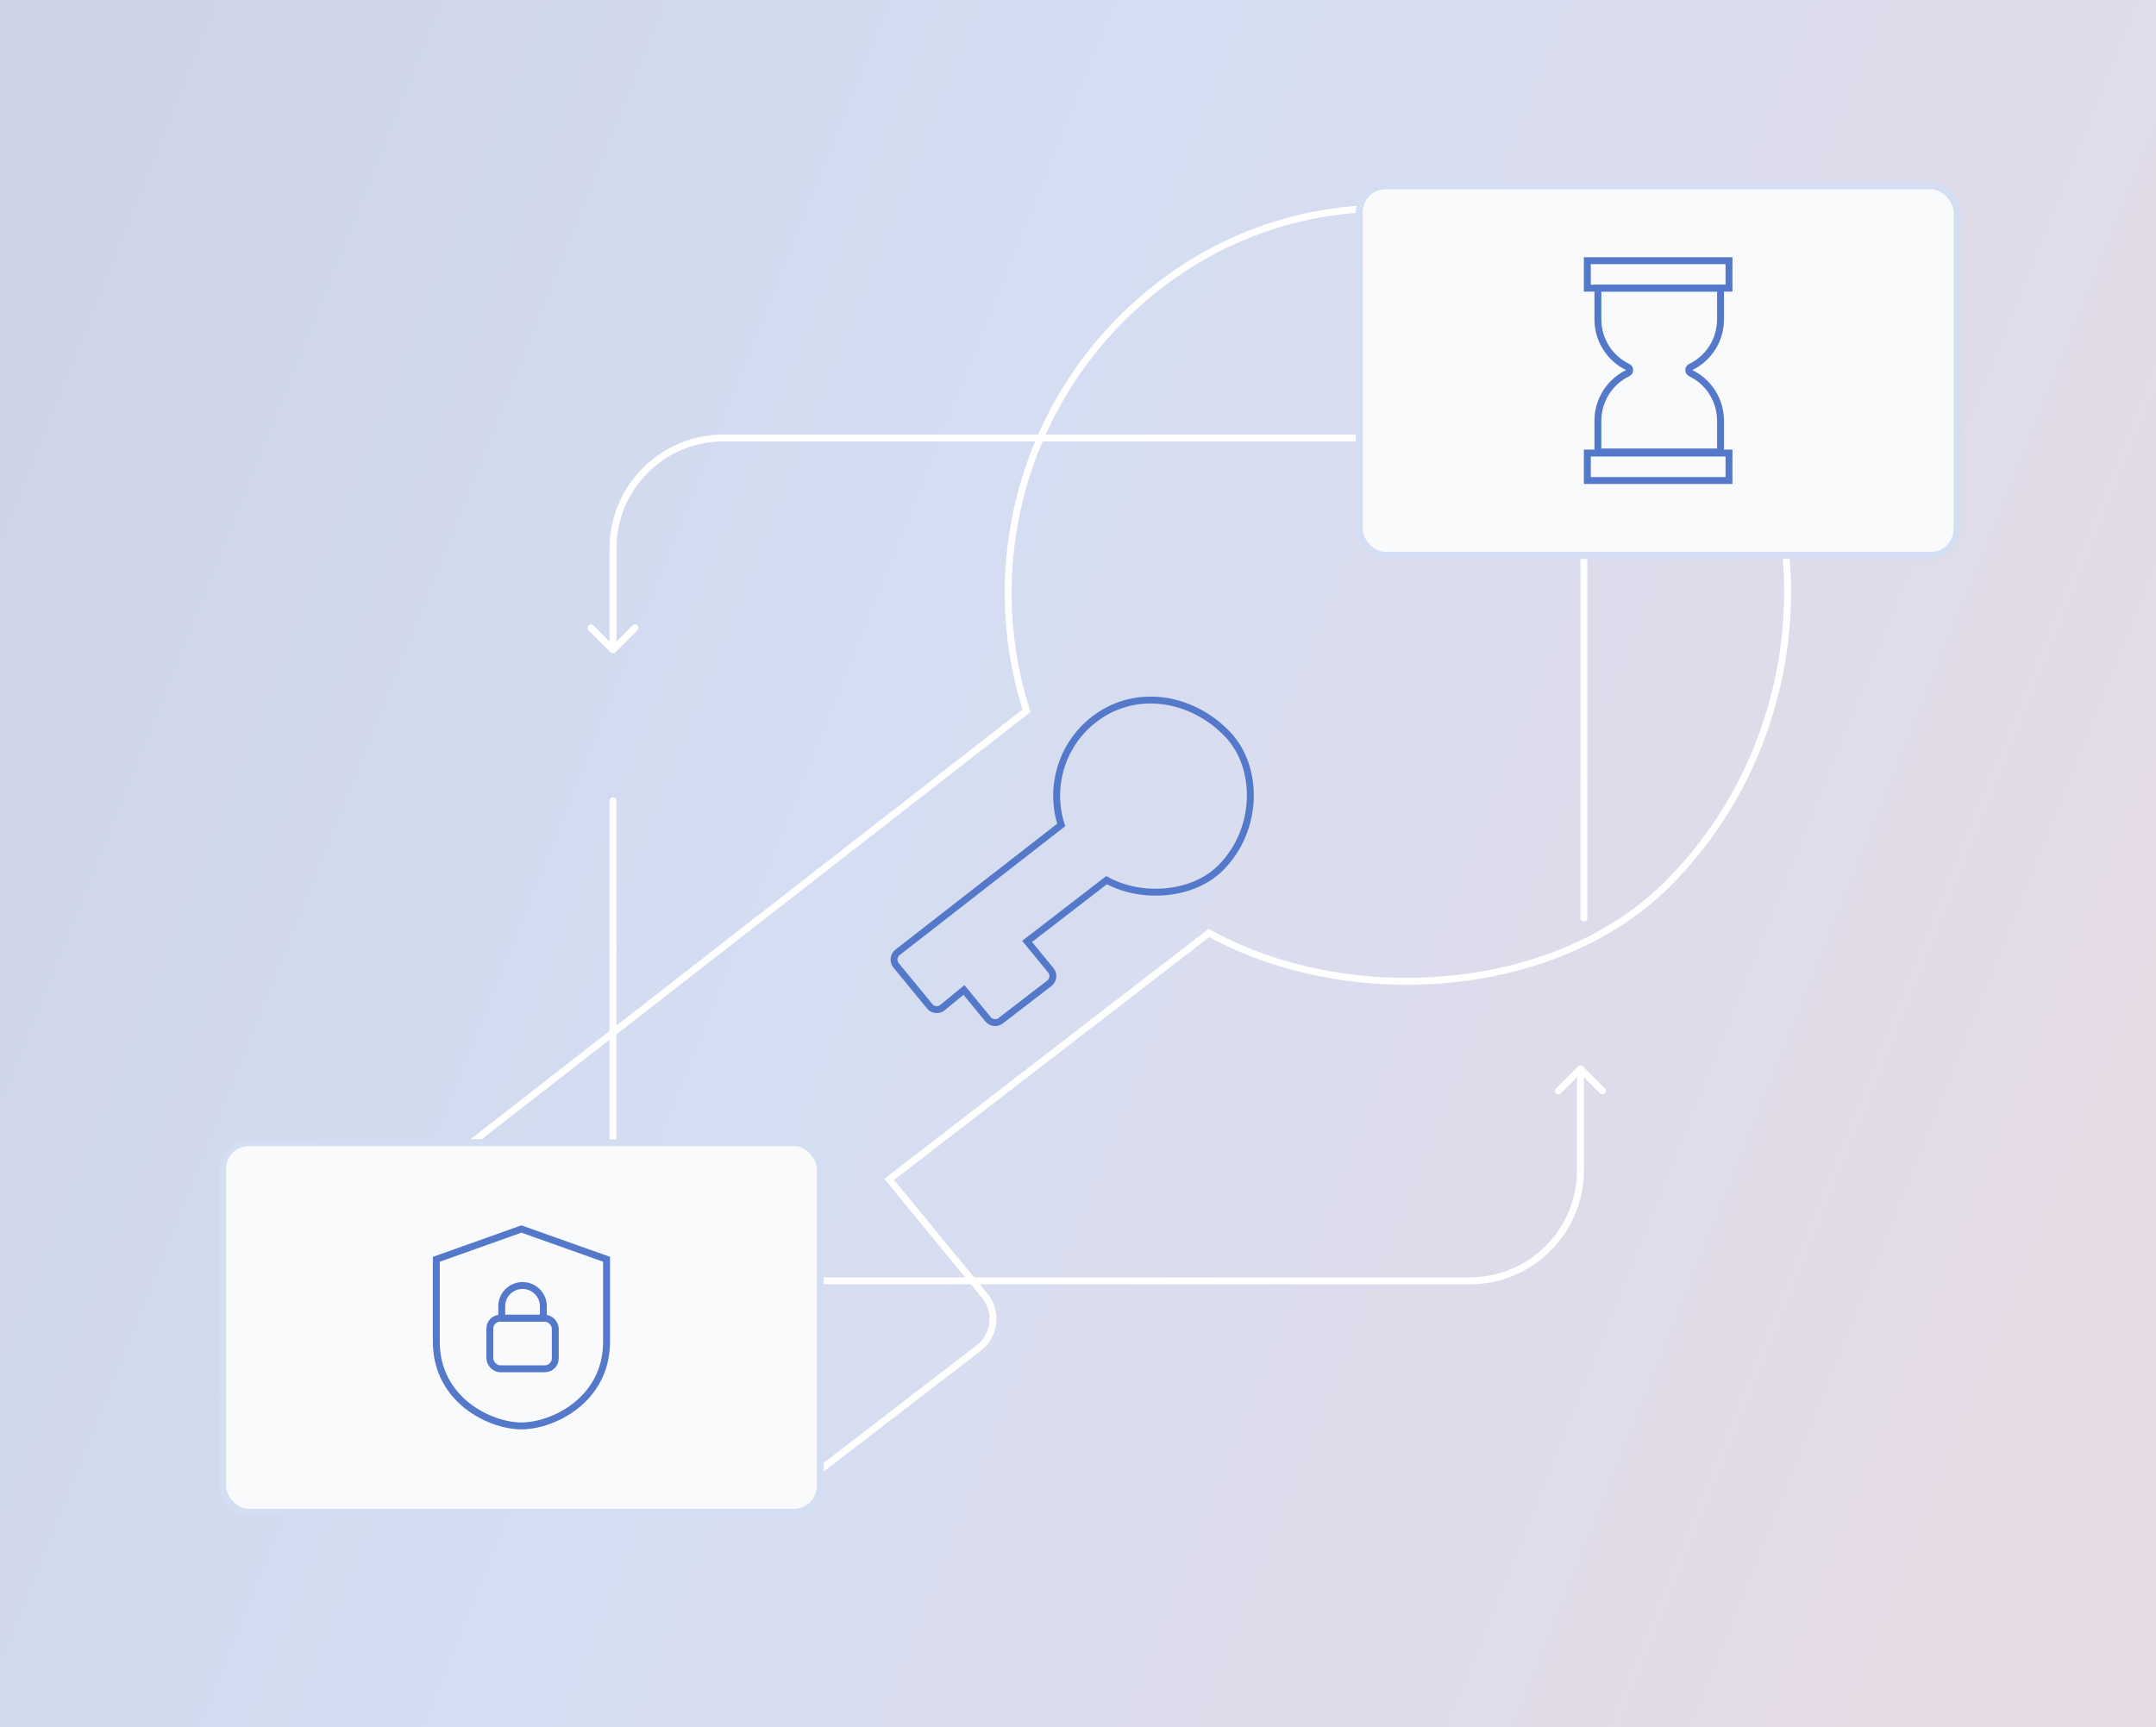 <?xml version="1.0" encoding="utf-8"?>
<svg xmlns="http://www.w3.org/2000/svg" width="624" height="500" viewBox="0 0 624 500" fill="none">
<rect x="0" y="0" width="624" height="500" fill="#333333" stroke="none"/>
<g clip-path="url(#clip0_5709_38801)">
<rect width="624" height="500" fill="#EDE9FE"/>
<rect width="624" height="500" fill="white"/>
<g opacity="0.25" clip-path="url(#clip1_5709_38801)">
<rect width="911.111" height="512.5" transform="translate(-144 -6)" fill="white"/>
<rect x="-143.555" y="506.25" width="512.5" height="911.111" transform="rotate(-90 -143.555 506.25)" fill="url(#paint0_linear_5709_38801)"/>
</g>
<path d="M143.921 417.048C147.643 421.581 154.314 422.227 158.847 418.505L183.833 397.982L211.903 432.168C215.529 436.592 222.011 437.324 226.565 433.853L283.272 390.23C288.02 386.569 288.787 379.723 284.997 375.101L257.353 341.422L349.892 270.086C390.024 292.243 449.991 288.514 482.663 255.858C527.582 210.934 527.316 138.472 491.073 100.35C448.366 55.427 380.756 45.463 332.836 84.802C297.144 114.094 283.176 162.084 297.104 205.755L106.447 354.203C101.747 357.855 100.976 364.676 104.766 369.298L143.941 417.019L143.921 417.048Z" stroke="white" stroke-width="2" stroke-miterlimit="10"/>
<path d="M269.076 291.32C270.002 292.447 271.659 292.608 272.786 291.682L278.995 286.582L285.97 295.078C286.871 296.177 288.482 296.359 289.614 295.496L303.706 284.656C304.886 283.746 305.076 282.045 304.134 280.896L297.265 272.527L320.261 254.8C330.234 260.306 345.136 259.379 353.255 251.264C364.418 240.1 364.352 222.093 355.345 212.62C344.732 201.456 327.931 198.98 316.023 208.756C307.153 216.035 303.682 227.961 307.143 238.813L259.764 275.703C258.596 276.611 258.405 278.306 259.346 279.454L269.081 291.313L269.076 291.32Z" stroke="#5479CB" stroke-width="2" stroke-miterlimit="10"/>
<path d="M458.121 308.731C457.731 308.341 457.097 308.341 456.707 308.731L450.343 315.095C449.952 315.486 449.952 316.119 450.343 316.51C450.734 316.9 451.367 316.9 451.757 316.51L457.414 310.853L463.071 316.51C463.461 316.9 464.095 316.9 464.485 316.51C464.876 316.119 464.876 315.486 464.485 315.095L458.121 308.731ZM178.414 231.785C178.414 231.233 177.966 230.785 177.414 230.785C176.862 230.785 176.414 231.233 176.414 231.785H178.414ZM178.414 338.785V231.785H176.414V338.785H178.414ZM456.414 309.439V338.785H458.414V309.439H456.414ZM425.414 369.785H209.414V371.785H425.414V369.785ZM456.414 338.785C456.414 355.906 442.535 369.785 425.414 369.785V371.785C443.639 371.785 458.414 357.01 458.414 338.785H456.414ZM176.414 338.785C176.414 357.01 191.189 371.785 209.414 371.785V369.785C192.293 369.785 178.414 355.906 178.414 338.785H176.414Z" fill="white"/>
<path d="M176.707 188.838C177.097 189.229 177.731 189.229 178.121 188.838L184.485 182.474C184.876 182.084 184.876 181.451 184.485 181.06C184.095 180.67 183.461 180.67 183.071 181.06L177.414 186.717L171.757 181.06C171.367 180.67 170.734 180.67 170.343 181.06C169.952 181.451 169.952 182.084 170.343 182.474L176.707 188.838ZM457.414 265.785C457.414 266.337 457.862 266.785 458.414 266.785C458.966 266.785 459.414 266.337 459.414 265.785L457.414 265.785ZM457.414 158.785L457.414 265.785L459.414 265.785L459.414 158.785L457.414 158.785ZM178.414 188.131L178.414 158.785L176.414 158.785L176.414 188.131L178.414 188.131ZM209.414 127.785L426.414 127.785L426.414 125.785L209.414 125.785L209.414 127.785ZM178.414 158.785C178.414 141.664 192.293 127.785 209.414 127.785L209.414 125.785C191.189 125.785 176.414 140.559 176.414 158.785L178.414 158.785ZM459.414 158.785C459.414 140.559 444.639 125.785 426.414 125.785L426.414 127.785C443.535 127.785 457.414 141.664 457.414 158.785L459.414 158.785Z" fill="white"/>
<rect x="64.414" y="330.785" width="173" height="107" rx="7.639" fill="#F9FAFB"/>
<rect x="64.414" y="330.785" width="173" height="107" rx="7.639" stroke="#D4DEF2" stroke-width="2"/>
<rect x="141.773" y="381.609" width="18.938" height="14.634" rx="3" stroke="#5479CB" stroke-width="2"/>
<path d="M145.215 378.141C145.215 374.828 147.927 372.141 151.241 372.141V372.141C154.554 372.141 157.266 374.828 157.266 378.141V381.61H145.215V378.141Z" stroke="#5479CB" stroke-width="2"/>
<path d="M126.277 388.399V364.552L150.915 355.785L175.552 364.545V388.392C175.552 405.335 159.992 412.785 150.915 412.785C141.896 412.785 126.277 405.335 126.277 388.392V388.399Z" stroke="#5479CB" stroke-width="2" stroke-miterlimit="10"/>
<rect x="393.414" y="53.785" width="173" height="107" rx="7.639" fill="#F9FAFB"/>
<rect x="393.414" y="53.785" width="173" height="107" rx="7.639" stroke="#D4DEF2" stroke-width="2"/>
<path d="M489.317 106.26C494.605 103.708 497.965 98.354 497.965 92.484V83.422H462.473V92.484C462.473 98.354 465.833 103.708 471.12 106.26V106.26C471.851 106.613 471.851 107.655 471.12 108.008V108.008C465.833 110.561 462.473 115.914 462.473 121.785V130.847H497.965V121.785C497.965 115.914 494.605 110.561 489.317 108.008V108.008C488.586 107.655 488.586 106.613 489.317 106.26V106.26Z" stroke="#5479CB" stroke-width="2"/>
<rect x="459.414" y="131.15" width="41" height="7.955" stroke="#5479CB" stroke-width="2"/>
<rect x="459.414" y="75.464" width="41" height="7.955" stroke="#5479CB" stroke-width="2"/>
</g>
<defs>
<linearGradient id="paint0_linear_5709_38801" x1="463.183" y1="357.7" x2="13.758" y2="1480.34" gradientUnits="userSpaceOnUse">
<stop offset="0.1" stop-color="#26357D"/>
<stop offset="0.524" stop-color="#5479CB"/>
<stop offset="0.849" stop-color="#9C6E94"/>
</linearGradient>
<clipPath id="clip0_5709_38801">
<rect width="624" height="500" fill="white"/>
</clipPath>
<clipPath id="clip1_5709_38801">
<rect width="911.111" height="512.5" fill="white" transform="translate(-144 -6)"/>
</clipPath>
</defs>
</svg>